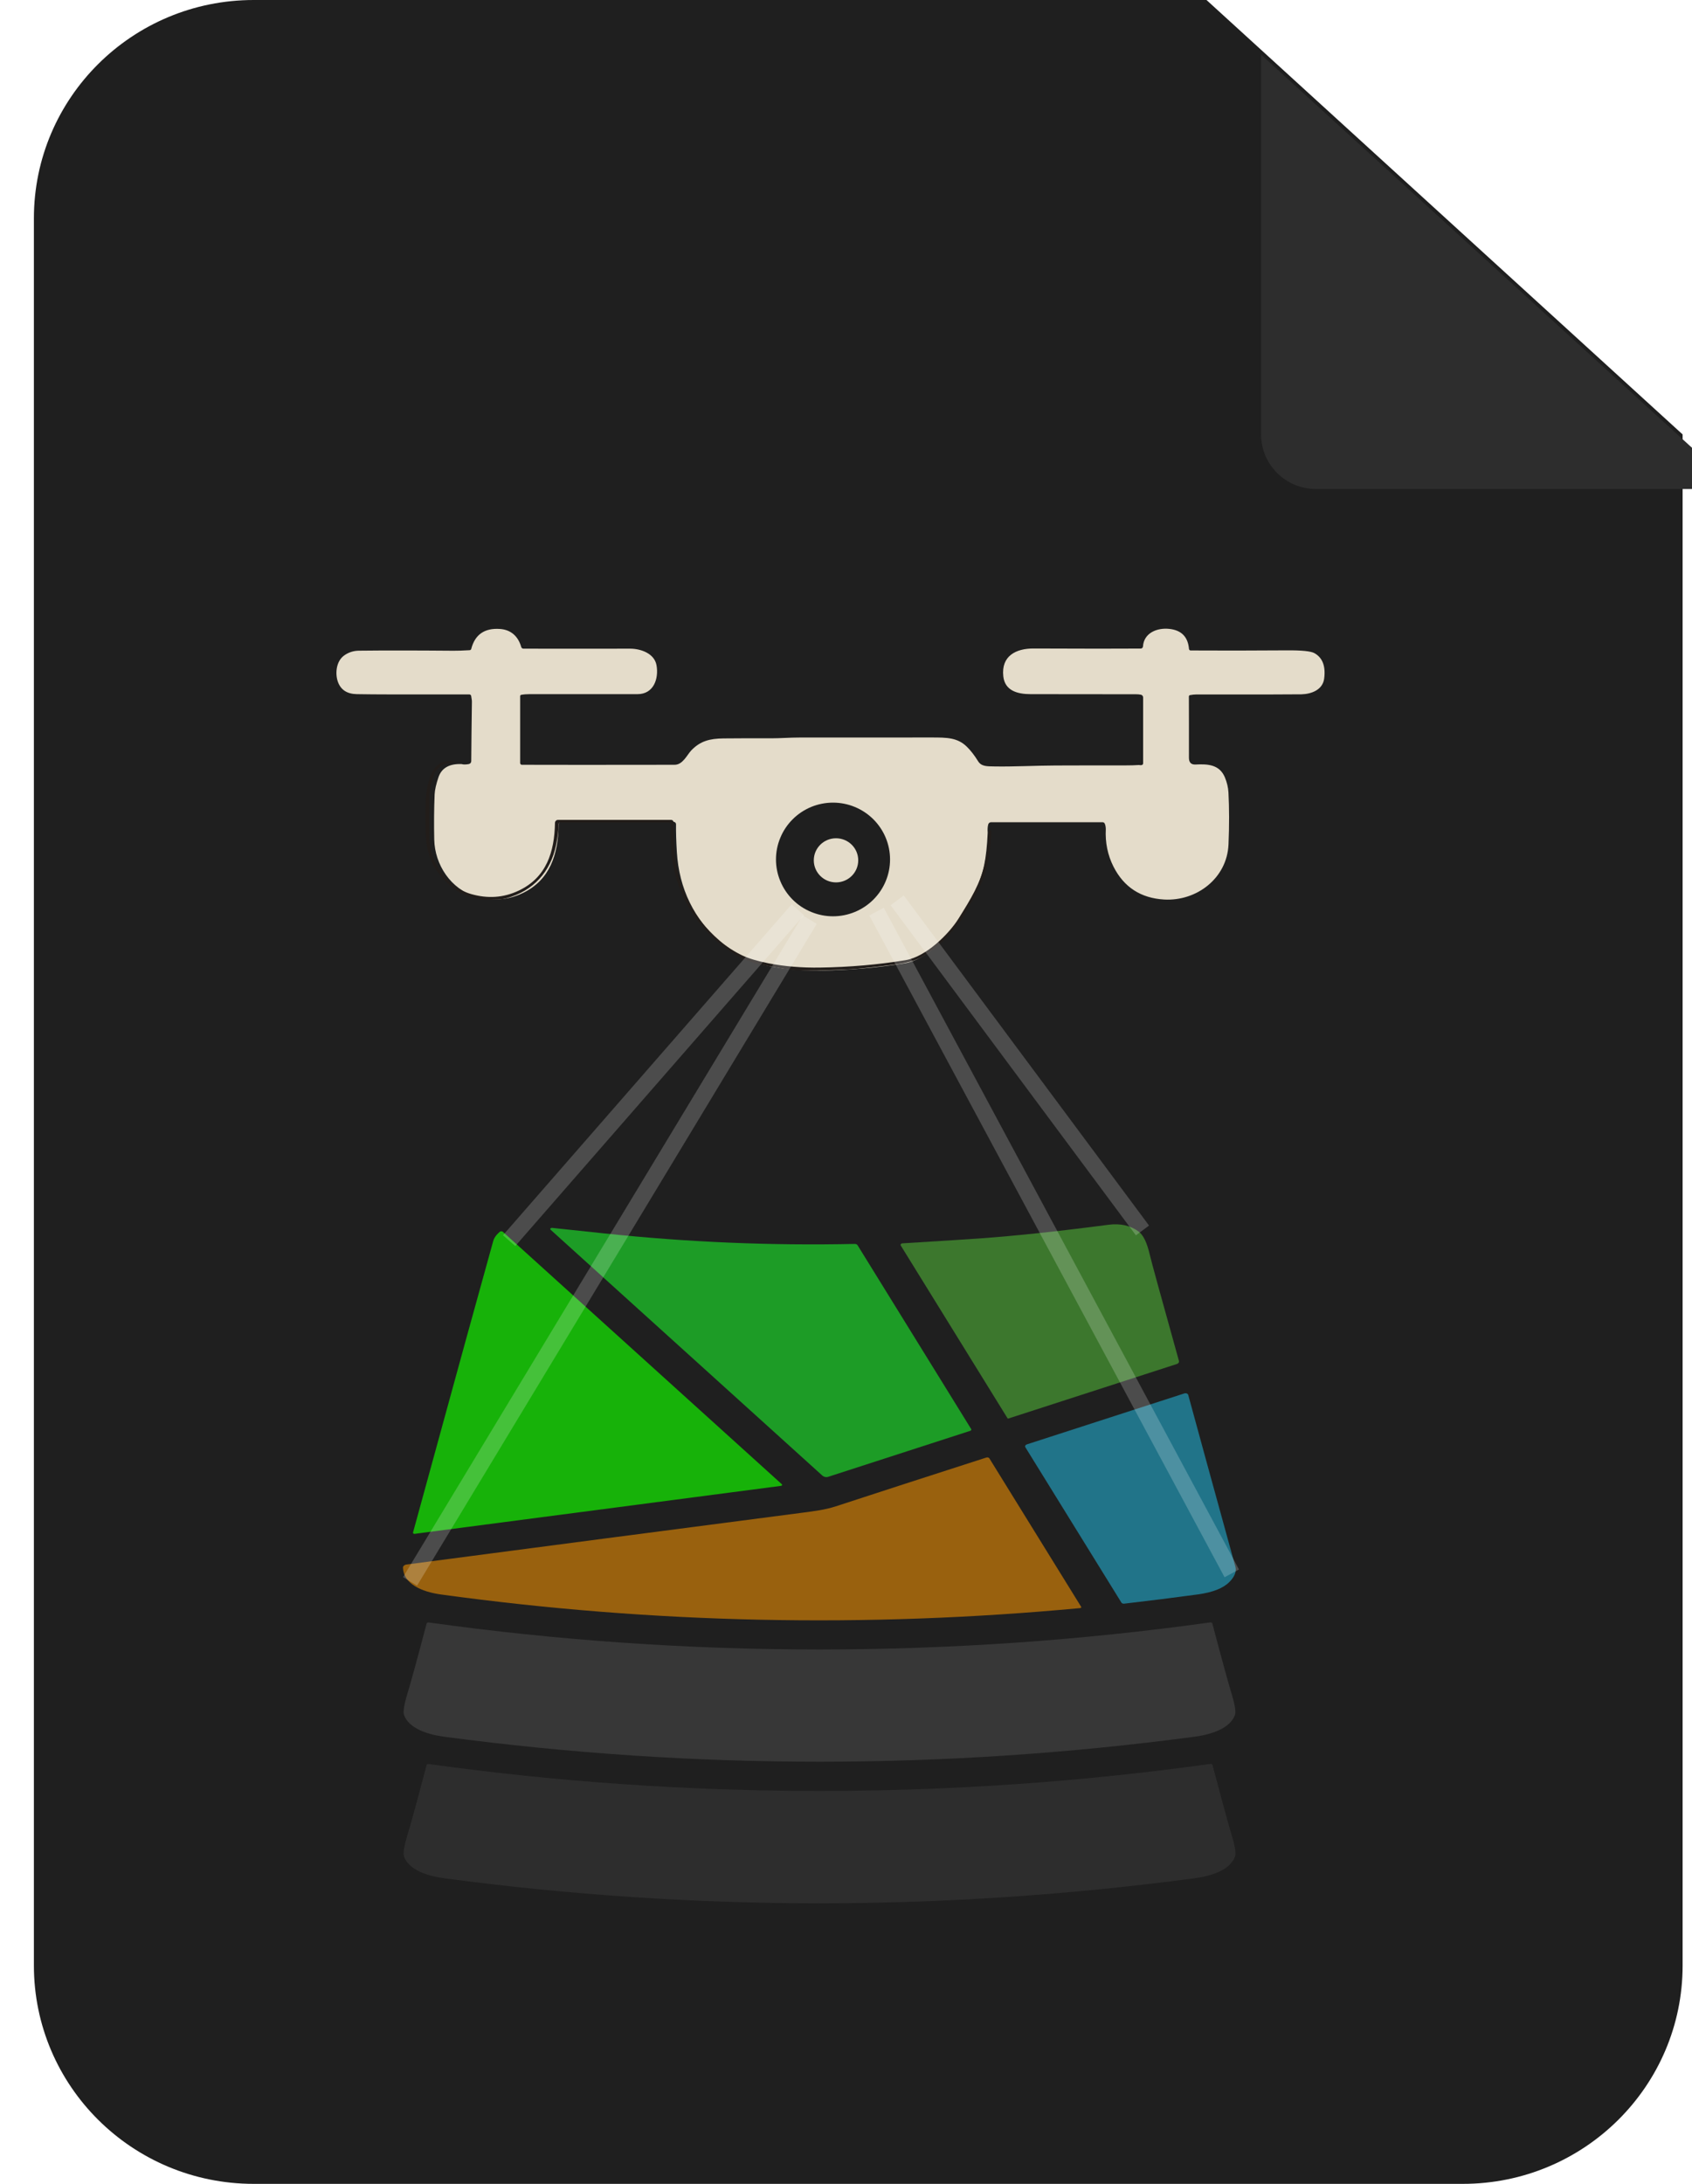<svg width="31" height="40" viewBox="0 0 31 40" fill="none" xmlns="http://www.w3.org/2000/svg">
<g clip-path="url(#clip0_454_129)">
<path d="M30.828 7.957V36C30.828 38.209 29.025 40 26.8 40H4.649C2.424 40 0.621 38.209 0.621 36V4C0.621 1.791 2.424 0 4.649 0H22.105L30.828 7.957Z" fill="#1F1F1F"/>
<g filter="url(#filter0_d_454_129)">
<path d="M30.828 7.957H23.112C22.556 7.957 22.105 7.51 22.105 6.957V0L30.828 7.957Z" fill="#2D2D2D"/>
</g>
<path d="M16.536 22.773C17.221 22.732 17.693 22.701 17.954 22.683C18.619 22.635 19.403 22.552 20.307 22.433C20.529 22.404 20.715 22.447 20.865 22.56C20.949 22.624 21.016 22.765 21.066 22.983C21.093 23.1 21.271 23.748 21.6 24.927C21.603 24.938 21.601 24.95 21.594 24.96C21.587 24.971 21.576 24.979 21.562 24.983L18.474 25.982C18.471 25.983 18.469 25.983 18.466 25.982C18.463 25.982 18.461 25.98 18.46 25.978L16.504 22.814C16.501 22.81 16.5 22.805 16.5 22.801C16.5 22.796 16.502 22.791 16.505 22.787C16.508 22.783 16.513 22.78 16.518 22.777C16.523 22.775 16.529 22.773 16.536 22.773Z" fill="#3C772D"/>
<path d="M10.115 22.49C10.519 22.533 10.84 22.567 11.076 22.592C12.604 22.753 14.132 22.817 15.659 22.784C15.67 22.784 15.681 22.786 15.691 22.79C15.7 22.794 15.708 22.801 15.712 22.808L17.793 26.174C17.795 26.177 17.796 26.18 17.797 26.184C17.797 26.187 17.796 26.19 17.794 26.193C17.793 26.197 17.79 26.199 17.787 26.202C17.784 26.204 17.781 26.206 17.777 26.207L15.175 27.049C15.158 27.055 15.138 27.056 15.119 27.053C15.1 27.049 15.083 27.041 15.07 27.03L10.089 22.525C10.085 22.521 10.083 22.517 10.082 22.513C10.082 22.509 10.083 22.504 10.086 22.5C10.088 22.497 10.093 22.494 10.098 22.492C10.103 22.49 10.109 22.489 10.115 22.49Z" fill="#1D9C26"/>
<path d="M14.31 27.215L7.598 28.094C7.594 28.095 7.59 28.094 7.585 28.093C7.581 28.092 7.577 28.09 7.574 28.088C7.571 28.086 7.569 28.083 7.568 28.079C7.566 28.076 7.566 28.073 7.567 28.07C8.36 25.175 8.85 23.396 9.036 22.733C9.052 22.674 9.092 22.617 9.156 22.562C9.159 22.559 9.164 22.557 9.169 22.555C9.174 22.553 9.179 22.552 9.185 22.552C9.19 22.552 9.196 22.553 9.201 22.555C9.206 22.557 9.211 22.559 9.214 22.563L14.324 27.185C14.327 27.187 14.329 27.19 14.329 27.193C14.33 27.197 14.33 27.2 14.328 27.203C14.327 27.206 14.324 27.209 14.321 27.211C14.318 27.213 14.314 27.214 14.31 27.215Z" fill="#17B209"/>
<path d="M20.597 29.373C20.586 29.374 20.575 29.373 20.566 29.369C20.557 29.366 20.549 29.36 20.545 29.352L18.786 26.508C18.783 26.503 18.782 26.498 18.781 26.493C18.781 26.488 18.782 26.483 18.785 26.478C18.787 26.473 18.791 26.469 18.795 26.465C18.8 26.461 18.806 26.458 18.812 26.456L21.699 25.522C21.706 25.52 21.714 25.518 21.721 25.519C21.729 25.519 21.736 25.52 21.743 25.523C21.75 25.526 21.756 25.529 21.761 25.534C21.765 25.538 21.768 25.544 21.77 25.549C21.92 26.101 22.208 27.15 22.634 28.696C22.658 28.786 22.62 28.881 22.52 28.98C22.407 29.092 22.217 29.166 21.95 29.203C21.507 29.263 21.056 29.32 20.597 29.373Z" fill="#217489"/>
<path d="M19.808 29.43C19.81 29.433 19.811 29.435 19.81 29.438C19.81 29.44 19.809 29.443 19.808 29.445C19.806 29.448 19.803 29.45 19.801 29.451C19.798 29.452 19.794 29.453 19.791 29.454C15.87 29.821 11.967 29.738 8.082 29.205C7.716 29.155 7.394 29.007 7.383 28.715C7.382 28.701 7.389 28.687 7.401 28.676C7.413 28.666 7.429 28.658 7.448 28.656C9.87 28.338 12.285 28.021 14.693 27.708C14.918 27.678 15.11 27.656 15.314 27.59C16.062 27.345 16.981 27.047 18.073 26.696C18.083 26.693 18.094 26.693 18.104 26.696C18.114 26.699 18.123 26.705 18.127 26.712L19.808 29.43Z" fill="#99610E"/>
<path d="M15.014 30.212C17.421 30.211 19.807 30.046 22.174 29.716C22.178 29.716 22.182 29.716 22.186 29.716C22.191 29.717 22.195 29.718 22.198 29.72C22.202 29.722 22.205 29.724 22.207 29.727C22.21 29.73 22.211 29.733 22.212 29.736C22.378 30.366 22.498 30.801 22.57 31.042C22.629 31.237 22.647 31.362 22.625 31.417C22.528 31.662 22.196 31.769 21.88 31.811C19.583 32.116 17.294 32.268 15.014 32.268C12.735 32.268 10.446 32.116 8.149 31.812C7.832 31.77 7.5 31.662 7.404 31.418C7.382 31.363 7.4 31.238 7.458 31.043C7.531 30.802 7.65 30.367 7.816 29.737C7.818 29.73 7.823 29.725 7.83 29.721C7.837 29.717 7.846 29.716 7.854 29.717C10.221 30.047 12.607 30.212 15.014 30.212Z" fill="#3F3F3F" fill-opacity="0.75"/>
<path d="M15.016 34.861C12.735 34.861 10.446 34.709 8.149 34.404C7.832 34.362 7.5 34.255 7.404 34.01C7.382 33.955 7.4 33.83 7.458 33.635C7.531 33.395 7.65 32.959 7.816 32.329C7.818 32.322 7.823 32.317 7.83 32.313C7.837 32.31 7.846 32.308 7.854 32.31C10.221 32.639 12.608 32.803 15.015 32.803C17.422 32.803 19.809 32.638 22.176 32.308C22.18 32.307 22.184 32.307 22.189 32.308C22.193 32.308 22.197 32.309 22.2 32.311C22.204 32.313 22.207 32.315 22.209 32.318C22.212 32.321 22.213 32.324 22.214 32.327C22.381 32.957 22.5 33.392 22.572 33.633C22.631 33.828 22.649 33.953 22.627 34.008C22.53 34.253 22.198 34.361 21.883 34.403C19.585 34.708 17.296 34.86 15.016 34.861Z" fill="#3F3F3F" fill-opacity="0.47"/>
<path d="M15.317 16.162C15.542 16.162 15.724 15.981 15.724 15.758C15.724 15.534 15.542 15.354 15.317 15.354C15.092 15.354 14.91 15.534 14.91 15.758C14.91 15.981 15.092 16.162 15.317 16.162Z" fill="#E4DCCA"/>
<path d="M20.869 14.012C20.887 14.016 20.904 14.017 20.919 14.013C20.926 14.011 20.932 14.007 20.937 14.001C20.942 13.995 20.944 13.987 20.944 13.98V12.775C20.944 12.763 20.94 12.751 20.932 12.742C20.924 12.732 20.914 12.726 20.902 12.724C20.873 12.718 20.843 12.716 20.812 12.716C20.058 12.715 19.414 12.714 18.881 12.714C18.637 12.714 18.411 12.649 18.382 12.388C18.341 12.013 18.615 11.877 18.936 11.878C19.857 11.882 20.512 11.882 20.901 11.879C20.911 11.879 20.921 11.875 20.928 11.868C20.935 11.861 20.94 11.852 20.941 11.842C20.956 11.596 21.194 11.494 21.425 11.519C21.646 11.543 21.766 11.666 21.784 11.887C21.785 11.894 21.788 11.901 21.794 11.906C21.799 11.911 21.805 11.914 21.813 11.914C22.329 11.917 22.917 11.917 23.578 11.912C23.85 11.91 24.018 11.927 24.082 11.963C24.231 12.046 24.29 12.201 24.261 12.428C24.235 12.633 24.032 12.712 23.844 12.717C23.683 12.72 23.04 12.721 21.915 12.72C21.882 12.72 21.845 12.724 21.802 12.732C21.796 12.733 21.791 12.736 21.788 12.741C21.784 12.745 21.782 12.751 21.782 12.756C21.783 13.066 21.784 13.44 21.783 13.878C21.783 13.965 21.823 14.007 21.903 14.003C22.129 13.992 22.342 14.001 22.442 14.239C22.48 14.331 22.502 14.423 22.507 14.515C22.522 14.802 22.523 15.119 22.508 15.467C22.481 16.089 21.922 16.508 21.332 16.476C20.904 16.452 20.593 16.252 20.401 15.874C20.295 15.664 20.247 15.434 20.26 15.185C20.259 15.145 20.253 15.112 20.241 15.086C20.238 15.079 20.232 15.072 20.225 15.067C20.218 15.063 20.21 15.06 20.201 15.06H18.158C18.146 15.06 18.135 15.064 18.125 15.071C18.116 15.078 18.109 15.088 18.106 15.1C18.095 15.14 18.091 15.19 18.096 15.25C18.085 15.495 18.064 15.692 18.032 15.843C17.953 16.22 17.773 16.514 17.548 16.879C17.376 17.159 16.96 17.579 16.59 17.641C16.092 17.723 15.578 17.769 15.048 17.777C14.712 17.783 14.399 17.756 14.107 17.698C13.907 17.658 13.749 17.61 13.634 17.554C13.481 17.479 13.343 17.388 13.22 17.28C12.715 16.837 12.442 16.279 12.401 15.605C12.389 15.408 12.384 15.239 12.386 15.099C12.386 15.093 12.385 15.087 12.383 15.081C12.38 15.075 12.377 15.07 12.372 15.066C12.368 15.061 12.363 15.058 12.357 15.056C12.351 15.053 12.345 15.052 12.339 15.052H10.291C10.277 15.052 10.262 15.058 10.252 15.068C10.242 15.078 10.236 15.092 10.235 15.107C10.226 15.645 10.081 16.115 9.579 16.357C9.301 16.491 9.012 16.508 8.713 16.42C8.261 16.286 7.966 15.84 7.956 15.377C7.95 15.095 7.952 14.819 7.963 14.55C7.967 14.467 7.991 14.361 8.035 14.232C8.093 14.066 8.234 13.986 8.458 13.995C8.488 14.005 8.532 14.005 8.588 13.995C8.601 13.992 8.613 13.986 8.621 13.976C8.63 13.966 8.634 13.953 8.634 13.94C8.636 13.633 8.64 13.27 8.646 12.85C8.647 12.821 8.636 12.781 8.633 12.751C8.633 12.742 8.629 12.734 8.622 12.728C8.616 12.722 8.607 12.719 8.599 12.719C7.499 12.721 6.812 12.72 6.538 12.714C6.359 12.711 6.244 12.636 6.191 12.489C6.138 12.341 6.157 12.116 6.301 12.009C6.381 11.95 6.473 11.919 6.577 11.918C7.024 11.913 7.601 11.913 8.309 11.919C8.384 11.92 8.482 11.916 8.605 11.909C8.612 11.909 8.618 11.906 8.623 11.902C8.629 11.898 8.632 11.892 8.634 11.885C8.702 11.623 8.877 11.501 9.158 11.52C9.365 11.533 9.496 11.66 9.549 11.849C9.551 11.858 9.557 11.867 9.564 11.872C9.572 11.878 9.581 11.881 9.591 11.881C10.337 11.883 10.987 11.882 11.539 11.881C11.735 11.88 11.988 11.965 12.028 12.183C12.073 12.431 11.976 12.714 11.681 12.714C10.999 12.714 10.341 12.714 9.707 12.714C9.647 12.714 9.594 12.718 9.548 12.727C9.543 12.728 9.539 12.731 9.535 12.735C9.532 12.739 9.53 12.744 9.53 12.749V13.977C9.53 13.985 9.534 13.993 9.54 13.999C9.545 14.005 9.553 14.008 9.562 14.008C10.132 14.01 11.064 14.01 12.359 14.008C12.51 14.008 12.586 13.829 12.663 13.747C12.828 13.573 13.003 13.528 13.253 13.525C13.443 13.523 13.734 13.522 14.127 13.523C14.293 13.523 14.474 13.509 14.632 13.509C14.982 13.508 15.794 13.508 17.068 13.508C17.348 13.508 17.541 13.509 17.712 13.675C17.784 13.745 17.853 13.834 17.921 13.944C17.981 14.04 18.085 14.036 18.213 14.038C18.568 14.045 18.981 14.022 19.333 14.021C19.777 14.019 20.216 14.019 20.649 14.019C20.719 14.019 20.792 14.017 20.869 14.012ZM16.307 15.742C16.307 15.466 16.197 15.201 16.001 15.006C15.805 14.811 15.539 14.701 15.262 14.701C15.125 14.701 14.989 14.728 14.862 14.78C14.735 14.833 14.62 14.909 14.523 15.006C14.426 15.103 14.349 15.217 14.297 15.344C14.244 15.47 14.217 15.605 14.217 15.742C14.217 15.879 14.244 16.014 14.297 16.14C14.349 16.266 14.426 16.381 14.523 16.478C14.62 16.575 14.735 16.651 14.862 16.703C14.989 16.756 15.125 16.783 15.262 16.783C15.539 16.783 15.805 16.673 16.001 16.478C16.197 16.283 16.307 16.018 16.307 15.742Z" fill="#E4DCCA"/>
<path d="M8.372 13.967C8.146 13.959 8.004 14.038 7.945 14.203C7.9 14.331 7.876 14.436 7.872 14.519C7.861 14.786 7.859 15.059 7.865 15.339C7.875 15.799 8.173 16.241 8.63 16.375C8.932 16.462 9.224 16.446 9.505 16.312C10.012 16.072 10.159 15.605 10.168 15.071C10.168 15.057 10.175 15.043 10.185 15.033C10.196 15.022 10.21 15.017 10.225 15.017H12.294C12.3 15.017 12.306 15.018 12.312 15.02C12.318 15.023 12.323 15.026 12.328 15.03C12.332 15.035 12.335 15.04 12.338 15.046C12.34 15.051 12.341 15.057 12.341 15.063C12.339 15.203 12.345 15.37 12.357 15.566C12.398 16.235 12.674 16.789 13.184 17.229C13.309 17.336 13.448 17.427 13.602 17.501C13.719 17.556 13.878 17.604 14.08 17.644C14.375 17.701 14.692 17.728 15.031 17.722C15.567 17.714 16.086 17.669 16.589 17.587C16.964 17.526 17.384 17.108 17.558 16.831C17.785 16.468 17.967 16.176 18.046 15.802C18.078 15.652 18.1 15.456 18.111 15.214C18.129 15.207 18.143 15.207 18.154 15.212C18.158 15.214 18.162 15.216 18.164 15.22C18.166 15.224 18.168 15.228 18.167 15.233C18.156 15.387 18.139 15.547 18.115 15.713C18.06 16.101 17.902 16.343 17.655 16.778C17.618 16.843 17.579 16.899 17.539 16.945C17.53 16.956 17.486 17.009 17.407 17.103C17.312 17.216 17.178 17.334 17.004 17.457C16.782 17.615 16.584 17.644 16.271 17.683C16.105 17.704 15.928 17.723 15.739 17.742C15.549 17.761 15.379 17.761 15.198 17.769C14.879 17.783 14.639 17.78 14.479 17.761C14.412 17.752 14.27 17.729 14.052 17.69C13.879 17.659 13.742 17.62 13.641 17.573C13.053 17.304 12.59 16.727 12.411 16.154C12.304 15.815 12.264 15.466 12.289 15.106C12.29 15.101 12.289 15.096 12.287 15.091C12.286 15.087 12.283 15.082 12.279 15.079C12.276 15.075 12.272 15.072 12.267 15.07C12.262 15.068 12.257 15.067 12.252 15.067H10.269C10.26 15.067 10.251 15.071 10.245 15.077C10.238 15.083 10.235 15.092 10.235 15.101C10.235 15.203 10.219 15.33 10.187 15.484C10.087 15.966 9.774 16.318 9.28 16.452C9.154 16.486 9.074 16.475 8.934 16.48C8.736 16.487 8.448 16.386 8.305 16.268C8.01 16.025 7.837 15.759 7.807 15.358C7.79 15.117 7.788 14.877 7.803 14.635C7.816 14.438 7.863 14.176 7.994 14.039C8.091 13.938 8.217 13.914 8.372 13.967Z" fill="#221D1A"/>
<path d="M16.059 16.697L22.568 28.818" stroke="#FEFEFE" stroke-opacity="0.2" stroke-width="0.3"/>
<path d="M14.836 16.844L7.513 28.965" stroke="#FEFEFE" stroke-opacity="0.2" stroke-width="0.3"/>
<path d="M16.438 16.491L20.932 22.537" stroke="#FEFEFE" stroke-opacity="0.2" stroke-width="0.3"/>
<path d="M14.617 16.663L9.328 22.724" stroke="#FEFEFE" stroke-opacity="0.2" stroke-width="0.3"/>
</g>
<defs>
<filter id="filter0_d_454_129" x="17.305" y="-4.8" width="20.323" height="19.557" filterUnits="userSpaceOnUse" color-interpolation-filters="sRGB">
<feFlood flood-opacity="0" result="BackgroundImageFix"/>
<feColorMatrix in="SourceAlpha" type="matrix" values="0 0 0 0 0 0 0 0 0 0 0 0 0 0 0 0 0 0 127 0" result="hardAlpha"/>
<feOffset dx="1" dy="1"/>
<feGaussianBlur stdDeviation="2.9"/>
<feComposite in2="hardAlpha" operator="out"/>
<feColorMatrix type="matrix" values="0 0 0 0 0 0 0 0 0 0 0 0 0 0 0 0 0 0 0.2 0"/>
<feBlend mode="normal" in2="BackgroundImageFix" result="effect1_dropShadow_454_129"/>
<feBlend mode="normal" in="SourceGraphic" in2="effect1_dropShadow_454_129" result="shape"/>
</filter>
<clipPath id="clip0_454_129">
<rect width="31" height="40" fill="white"/>
</clipPath>
</defs>
</svg>
